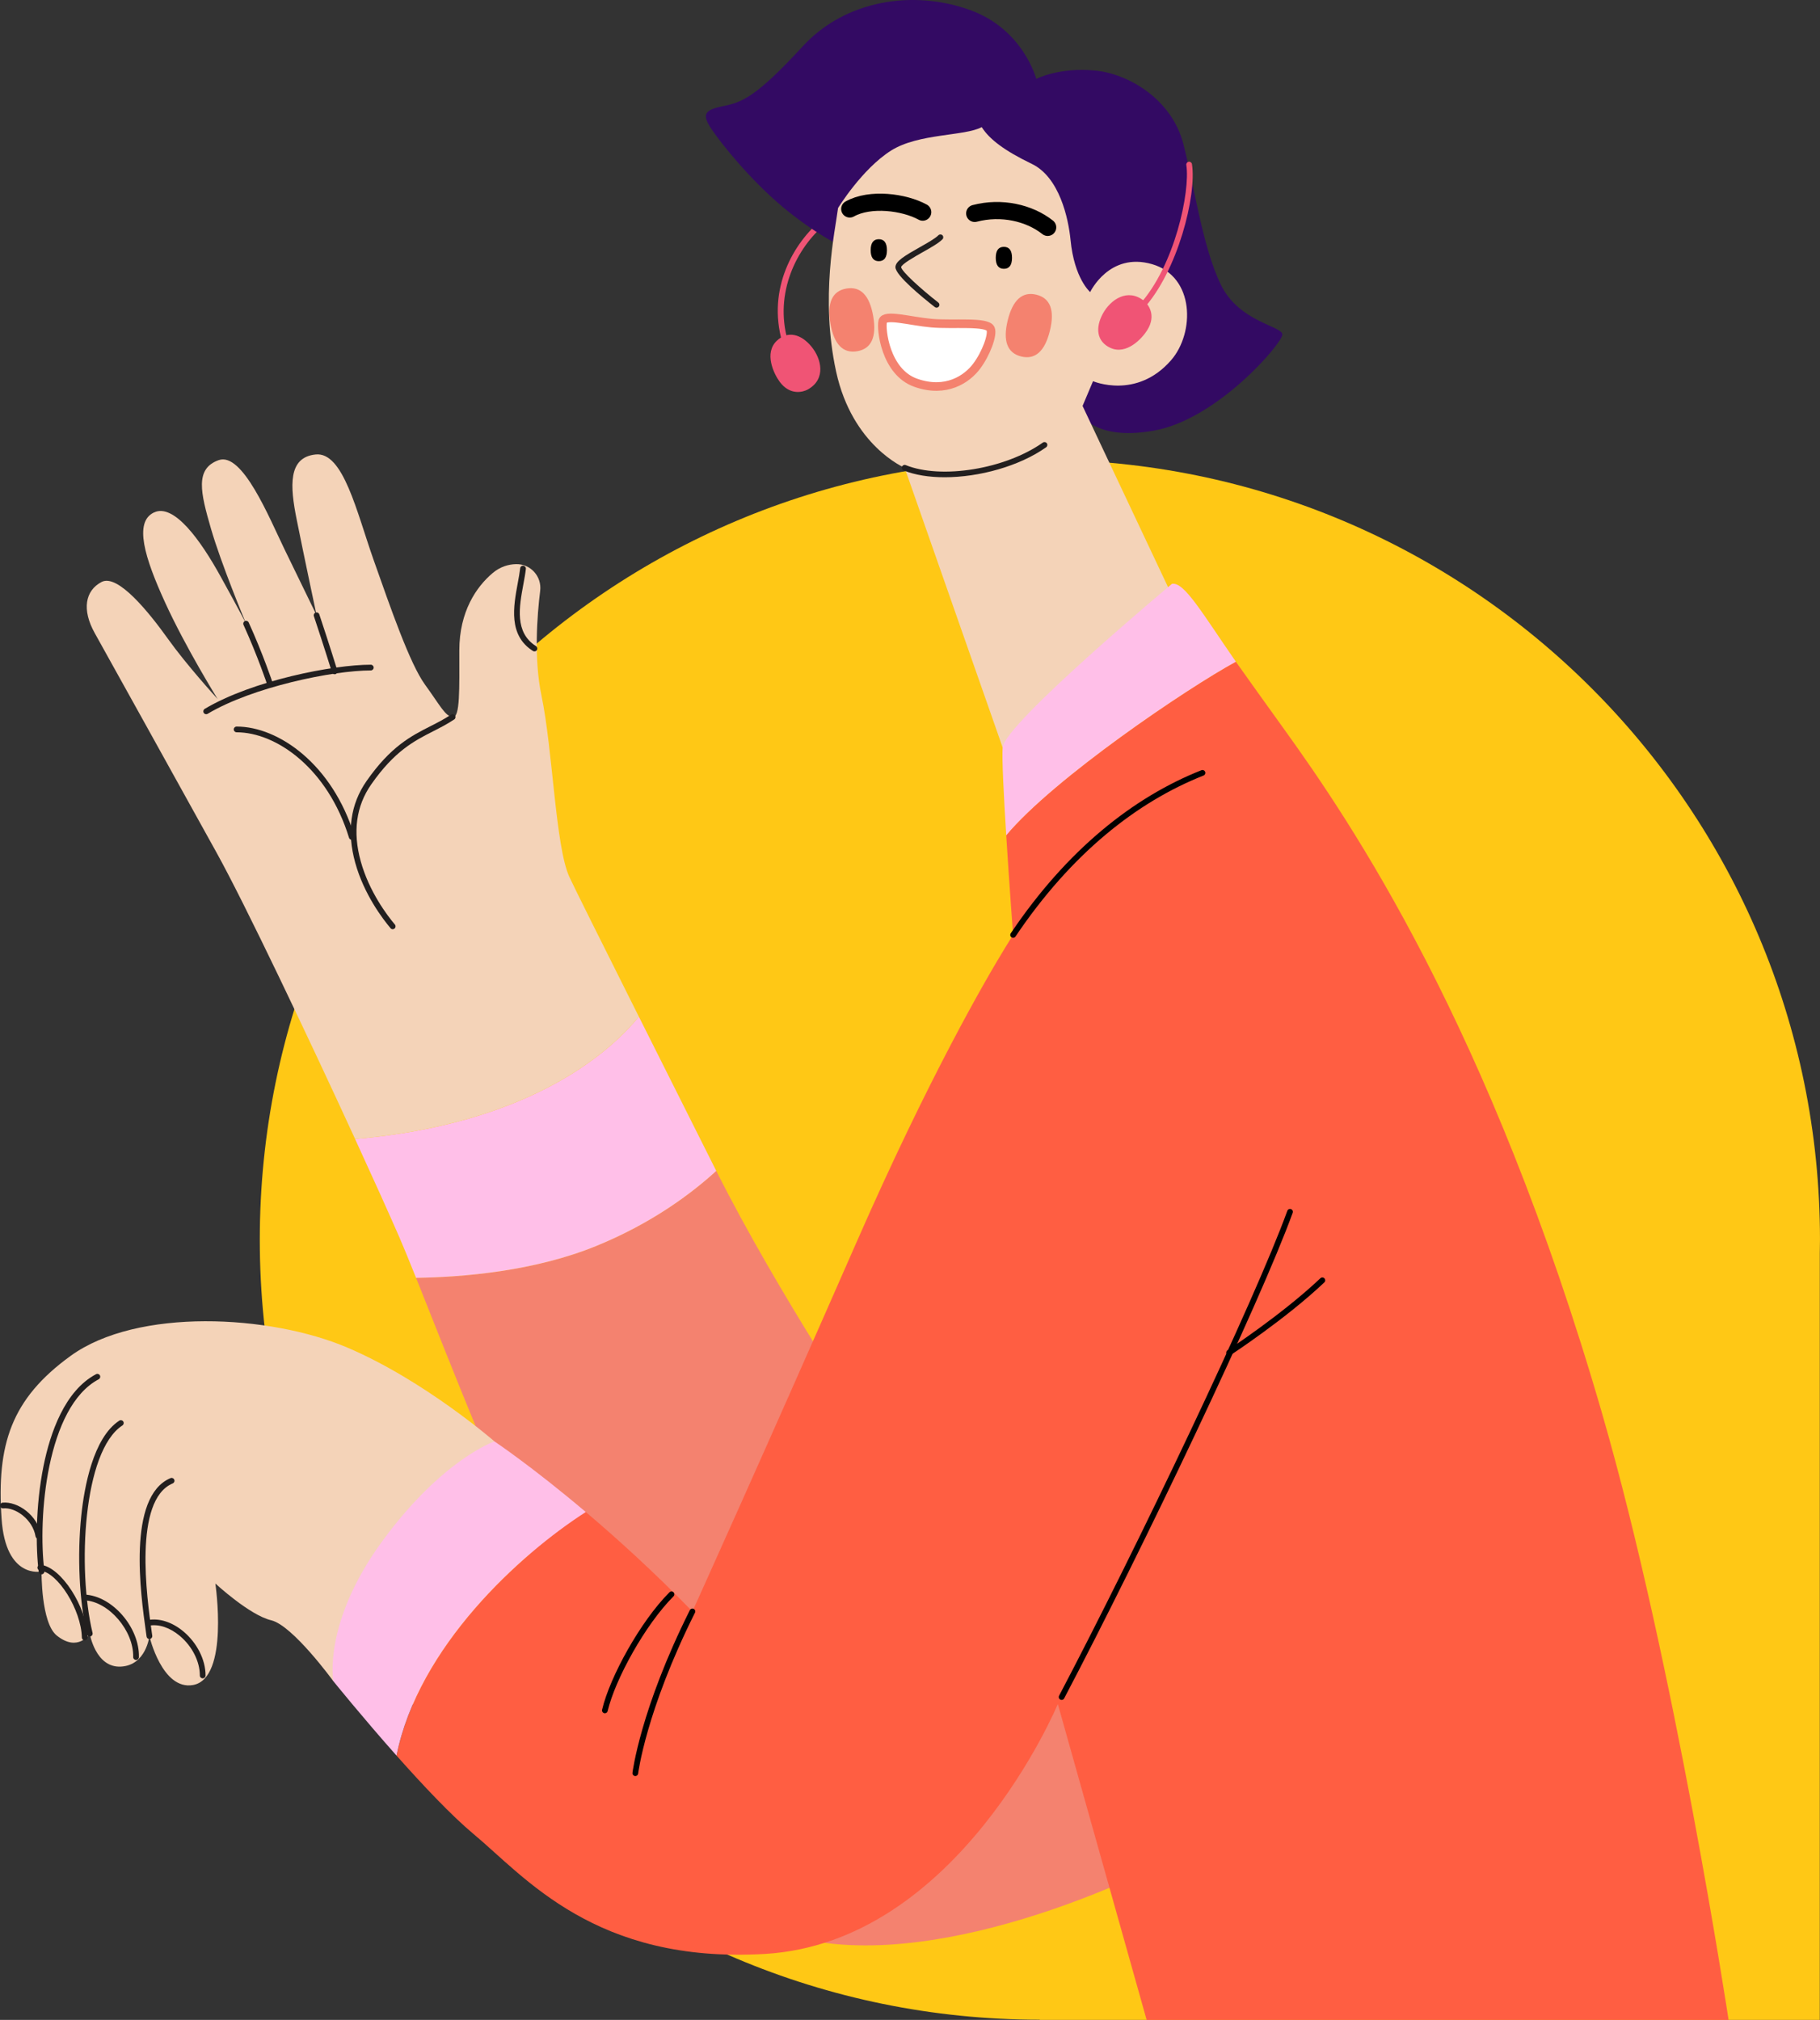 <?xml version="1.0" encoding="UTF-8"?>
<svg xmlns="http://www.w3.org/2000/svg" xmlns:xlink="http://www.w3.org/1999/xlink" version="1.1" id="Layer_1" x="0px" y="0px" style="enable-background:new 0 0 1080 1080;" xml:space="preserve" viewBox="78.69 77.55 837.13 929.18">
<rect x="78.69" y="77.55" width="837.13" height="929.18" fill="#333333" stroke="none"/>
<style type="text/css">
	.st0{fill:#FFC600;}
	.st1{fill:#FFBFE8;}
	.st2{fill:#FFC815;}
	.st3{fill:#F4826F;}
	.st4{fill:#F05475;}
	.st5{fill:#330A63;}
	.st6{fill:#C98057;}
	.st7{fill:none;stroke:#000000;stroke-width:7.897;stroke-linecap:round;stroke-linejoin:round;stroke-miterlimit:10;}
	.st8{fill:#231F20;}
	.st9{fill:#FFFFFF;stroke:#F05475;stroke-width:3.949;stroke-linecap:round;stroke-linejoin:round;stroke-miterlimit:10;}
	.st10{fill:#221F1F;}
	.st11{fill:#FF5E42;}
	.st12{fill:none;stroke:#000000;stroke-width:2.632;stroke-linecap:round;stroke-linejoin:round;stroke-miterlimit:10;}
	.st13{fill:#F4D3B8;}
	.st14{fill:#FFFFFF;stroke:#F4826F;stroke-width:3.949;stroke-linecap:round;stroke-linejoin:round;stroke-miterlimit:10;}
	.st15{fill:#FFC700;}
	.st16{fill:#894824;}
	.st17{fill:#59C7A1;}
	.st18{fill:#EE4A70;}
	.st19{fill:#FEC712;}
	.st20{fill:#292F44;}
	.st21{fill:#F8C29C;}
	.st22{fill:#24114A;}
	.st23{fill:#100C27;}
	.st24{fill:#D6A17C;}
	.st25{fill:#FFCDED;}
	.st26{fill:#303336;}
	.st27{fill:#FFFFFF;}
	.st28{fill:#F58B75;}
	.st29{fill:#E0924B;}
	.st30{fill:#C1814C;}
	.st31{fill:#4C2511;}
	.st32{fill:#ECBDA5;}
	.st33{fill:#EE4E73;}
	.st34{fill:#F7E6DE;}
	.st35{opacity:0.25;}
	.st36{fill:#6B6B6B;}
	.st37{fill:#D38231;}
	.st38{fill:#66361E;}
	.st39{clip-path:url(#SVGID_00000053522317457164657540000004163768726788164751_);fill:#FFBFE8;}
	.st40{fill:#67CAE2;}
	.st41{fill:#57BF9B;}
	.st42{clip-path:url(#SVGID_00000070839699309190023680000003703459537646843315_);fill:#FFBFE8;}
	.st43{fill:#F7EAE1;}
	.st44{clip-path:url(#SVGID_00000115510251693617598750000017210364154411822263_);fill:#FFBFE8;}
	.st45{clip-path:url(#SVGID_00000015330648319382294970000000101677447198535089_);fill:#FFBFE8;}
	.st46{clip-path:url(#SVGID_00000111193386645946238550000006995417731380190637_);fill:#FFBFE8;}
	.st47{clip-path:url(#SVGID_00000089539951646172263570000005328048294465814191_);fill:#FFBFE8;}
	.st48{fill:none;stroke:#000000;stroke-width:1.487;stroke-linecap:round;stroke-linejoin:round;stroke-miterlimit:10;}
	.st49{fill:#C68460;}
	.st50{fill:#DD9F76;}
	.st51{opacity:0.49;}
	.st52{fill:#F49A86;}
	.st53{fill:none;stroke:#000000;stroke-width:4.461;stroke-linecap:round;stroke-linejoin:round;stroke-miterlimit:10;}
	.st54{fill:url(#SVGID_00000045616780894288706110000002992985369094092216_);}
	.st55{fill:#FFFFFF;stroke:#DF6D59;stroke-width:3.717;stroke-linecap:round;stroke-linejoin:round;stroke-miterlimit:10;}
	.st56{fill:url(#SVGID_00000021821879424220118520000016627303329380908700_);}
	.st57{fill:url(#SVGID_00000165236255134577479150000006881239401671095707_);}
	.st58{fill:#EBA295;}
	.st59{fill:url(#SVGID_00000182516162212749174610000013040202009826323586_);}
	.st60{fill:none;stroke:#231F20;stroke-width:1.43;stroke-miterlimit:10;}
	.st61{fill:#E2B491;}
	.st62{fill:url(#SVGID_00000109006335802493020820000017194370988354754709_);}
	.st63{fill:url(#SVGID_00000047782457491736400240000005755457970606216858_);}
	.st64{fill:url(#SVGID_00000067219460142317258120000015584036750365223092_);}
	.st65{fill:url(#SVGID_00000054958159143281291150000000659189550490412193_);}
	.st66{fill:url(#SVGID_00000070120180015089642180000011287673530000273597_);}
	.st67{fill:url(#SVGID_00000126282925791171707130000002187638142457314469_);}
	.st68{fill:url(#SVGID_00000093889924632997141200000002830278711040692646_);}
	.st69{fill:url(#SVGID_00000045580808569514346530000010863794035072329118_);}
	.st70{fill:#59DBF0;}
	.st71{fill:url(#SVGID_00000001664863405051495830000011234171855319380915_);}
	.st72{fill:url(#SVGID_00000145765926480459339790000016112672404405046173_);}
	.st73{fill:url(#SVGID_00000132074066957677247090000002857322420267773339_);}
	.st74{fill:url(#SVGID_00000182512440866585210530000007593265232955761841_);}
	.st75{fill:#6B3920;}
	.st76{fill:url(#SVGID_00000092416141290654847290000007692269646179031700_);}
	.st77{fill:url(#SVGID_00000048475140028155652640000014091722041299499962_);}
	.st78{fill:url(#SVGID_00000029021515787727890020000002535185659230830722_);}
	.st79{fill:url(#SVGID_00000182485998231884183260000009152773756661903768_);}
	.st80{fill:url(#SVGID_00000082326123248981374550000013890328558324904369_);}
	.st81{fill:url(#SVGID_00000057136389345987817890000016230656872463183506_);}
	.st82{fill:url(#SVGID_00000109004772913003491980000018202299110438233520_);}
	.st83{fill:url(#SVGID_00000133524266582669962120000015389978304719627948_);}
	.st84{fill:#814F48;}
	.st85{opacity:0.17;fill:#404C9F;}
	.st86{fill:#8C5D54;}
	.st87{fill:url(#SVGID_00000016777442155409417240000000327381128289009820_);}
	.st88{opacity:0.53;}
	.st89{fill:#F39985;}
	.st90{opacity:0.53;fill:#F39985;}
	.st91{fill:#87574E;}
	.st92{fill:url(#SVGID_00000084505620198290708190000016041232908298729100_);}
	.st93{fill:url(#SVGID_00000101101571734046071000000001237506030513995436_);}
	.st94{fill:url(#SVGID_00000180332589772194552130000015835128840049776550_);}
	.st95{fill:url(#SVGID_00000056402209699012787360000018313072183285961909_);}
	.st96{fill:url(#SVGID_00000036965579691365875660000004015485924412580770_);}
	.st97{fill:url(#SVGID_00000114792463822973162640000004216219108184646821_);}
	.st98{fill:url(#SVGID_00000160886085200190338220000013744494159689362340_);}
	.st99{fill:url(#SVGID_00000148627172955438636410000006479126534409641385_);}
	.st100{fill:url(#SVGID_00000019652034910844920400000014580294694846549685_);}
	.st101{fill:#E5C0A5;}
	.st102{fill:url(#SVGID_00000156546364761799056120000017190728282854203046_);}
	.st103{fill:#FF5942;}
	.st104{fill:url(#SVGID_00000123439388174492909590000000796342546223819411_);}
	.st105{fill:url(#SVGID_00000069394018819890717710000014124448434783831178_);}
	.st106{fill:url(#SVGID_00000151516004315844550820000008997020596627542674_);}
	.st107{fill:url(#SVGID_00000095317192025330230730000017006125304849509776_);}
	.st108{fill:url(#SVGID_00000089560213392285227860000005697957572083697837_);}
	.st109{fill:url(#SVGID_00000049212974944061855850000007267717519770755465_);}
	.st110{fill:url(#SVGID_00000168828814136206060160000016207788517275179177_);}
	.st111{fill:url(#SVGID_00000092450069242830297040000004433129502160069820_);}
	.st112{fill:url(#SVGID_00000039845520197903723590000010359919029833449856_);}
	.st113{fill:url(#SVGID_00000147912239576652330200000018205920850392998563_);}
	.st114{fill:url(#SVGID_00000178179684880550391520000018418123012471309473_);}
	.st115{fill:url(#SVGID_00000040562392507471957870000013466620511654492831_);}
	.st116{fill:url(#SVGID_00000092435322179339727860000013925811067771611025_);}
	.st117{fill:url(#SVGID_00000102517292221363309130000016819215045170013598_);}
	.st118{fill:url(#SVGID_00000163786386881606645430000017942974683120425602_);}
	.st119{fill:url(#SVGID_00000067230532011070829560000001378284427827029163_);}
	.st120{fill:url(#SVGID_00000049198644578099335320000002330995282927383690_);}
	.st121{fill:url(#SVGID_00000159436216790229742140000008357508910824359575_);}
	.st122{fill:url(#SVGID_00000168826233848522849240000000094890425370055053_);}
</style>
<g>
	<g id="Group_59_00000174584712723054947870000005686287374667237017_" transform="translate(0 0)">
		<g id="Group_58_00000003075294309176225930000015012243407304793219_" transform="translate(0.001)">
			<path id="Path_76_00000042707565997370698880000008846794314912697739_" class="st2" d="M915.73,1006.73V654.04     c0.03-2.07,0.08-4.14,0.08-6.24C915.81,449.64,755.16,289,556.99,289S198.18,449.65,198.18,647.82     c0,198.15,160.62,358.78,358.77,358.81v0.1H915.73z"></path>
		</g>
	</g>
</g>
<g>
	<g>
		<path class="st3" d="M352.83,650.75c-28.51,11.62-61.27,14.32-82.77,14.62c28.44,71.17,106.35,274.07,159.8,298.18    c59.53,26.84,156.98-13.42,197.83-36.18c40.85-22.77-36.76-142.4-36.76-142.4l-111.46-48.44c0,0-42.9-63.8-71.32-120.36    C396.8,626.55,378.52,640.29,352.83,650.75z"></path>
		<path class="st1" d="M242.02,601.51c8.2,17.86,15.4,33.81,20.35,45.16c1.84,4.22,4.45,10.61,7.69,18.7    c21.51-0.3,54.27-3,82.77-14.62c25.69-10.46,43.97-24.2,55.31-34.58l-35.6-70.96C357.49,563.58,319.94,594.72,242.02,601.51z"></path>
		<g>
			<g>
				<path class="st4" d="M439.78,235.98c0.12,0,0.24-0.02,0.36-0.05c0.7-0.2,1.1-0.93,0.9-1.63c-6.34-22.06,4.15-42.9,17.37-53.77      c0.56-0.46,0.64-1.29,0.18-1.85c-0.46-0.56-1.29-0.64-1.85-0.18c-12.86,10.58-25.36,31.73-18.23,56.53      C438.68,235.6,439.21,235.98,439.78,235.98z"></path>
				<path class="st4" d="M450.25,256.72c8.51-4.76,6.3-14.14,1.64-19.78s-10.83-7.48-15.93-2.61c-5.88,5.62-1.4,15.07,1.29,18.75      C442.12,259.75,448.26,257.83,450.25,256.72z"></path>
			</g>
			<path class="st5" d="M555.33,113.86c0,0-5.84-22.76-30.35-31.66c-26.34-9.56-57.55-4.56-77.03,16.63     c-21.59,23.49-28.01,25.82-36.77,27.57c-8.75,1.75-9.63,3.94-5.25,10.5c4.38,6.57,17.8,23.34,32.83,35.89     c14.73,12.29,26.7,17.94,26.7,17.94l108.98,75.28c0,0,5.69,14.88,35.01,9.63c29.32-5.25,59.09-40.27,59.09-44.21     s-20.13-5.69-28.45-23.2c-8.32-17.51-11.82-43.77-17.07-64.34c-5.25-20.57-25.02-32.27-40.27-33.85     C565.83,108.32,555.33,113.86,555.33,113.86z"></path>
			<path class="st13" d="M580.13,211.9c0,0,8.75-18.53,28.45-12.84c19.7,5.69,19.74,31.6,8.75,44.21     c-15.9,18.24-35.89,9.63-35.89,9.63l-4.81,11.38l43.77,92.79l-80.53,64.34l-45.08-128.68c0,0-24.07-10.07-31.51-44.21     s-0.44-64.78,0.88-75.28c0,0,11-17.96,24.36-26.41c12.69-8.02,33.85-6.57,41.73-10.8c3.5,5.54,10.36,10.8,23.05,16.92     c12.69,6.13,16.81,24.99,17.8,35.01C572.83,205.77,580.13,211.9,580.13,211.9z"></path>
			<g>
				<g>
					<g>
						<path id="XMLID_00000001632471319764122900000002683867938254827441_" d="M536.7,196.15c0,3.35,1.26,5.05,3.74,5.05        c2.48,0,3.74-1.7,3.74-5.05c0-3.35-1.26-5.05-3.74-5.05C537.96,191.09,536.7,192.8,536.7,196.15z"></path>
					</g>
				</g>
			</g>
			<g>
				<g>
					<g>
						<path id="XMLID_00000138543974695823754190000014255526069816403128_" d="M479.17,192.64c0,3.35,1.26,5.05,3.74,5.05        c2.48,0,3.74-1.7,3.74-5.05c0-3.35-1.26-5.05-3.74-5.05C480.43,187.59,479.17,189.29,479.17,192.64z"></path>
					</g>
				</g>
			</g>
			<path class="st7" d="M560.58,182.14c-8.46-6.71-21.3-9.63-33.56-6.42"></path>
			<path class="st7" d="M503.1,175.14c-8.46-4.67-24.22-6.71-33.56-1.46"></path>
			<path class="st10" d="M509.46,219.08c0.39,0,0.78-0.17,1.04-0.51c0.45-0.57,0.35-1.4-0.23-1.85     c-8.07-6.31-16.89-14.33-17.08-16.27c0.12-1.37,6.43-4.93,9.82-6.85c3.81-2.15,7.41-4.18,9.17-5.97     c0.51-0.52,0.51-1.35-0.01-1.86c-0.52-0.51-1.35-0.51-1.86,0.01c-1.5,1.52-5.11,3.55-8.6,5.52c-6.92,3.91-11.16,6.44-11.16,9.15     c0,3.78,12.65,14.08,18.09,18.33C508.89,218.99,509.18,219.08,509.46,219.08z"></path>
			<g>
				<g>
					<g>
						<g>
							<g>
								<path class="st3" d="M548.42,241.54c6.43,1.57,10.88-2.42,13.18-11.84c2.31-9.42,0.21-15.01-6.23-16.59          c-6.43-1.57-10.88,2.42-13.18,11.84C539.89,234.37,541.99,239.96,548.42,241.54z"></path>
							</g>
						</g>
					</g>
				</g>
			</g>
			<g>
				<g>
					<g>
						<g>
							<g>
								<path class="st3" d="M472.97,239.12c6.53-1.12,9.01-6.56,7.36-16.12c-1.65-9.56-5.81-13.85-12.33-12.72          c-6.53,1.12-9.01,6.56-7.36,16.12C462.29,235.95,466.45,240.24,472.97,239.12z"></path>
							</g>
						</g>
					</g>
				</g>
			</g>
			<path class="st14" d="M534.32,228.83c-1.59-3.59-17.22-1.75-27.14-2.63c-9.92-0.88-21.59-4.38-22.47-0.88     c-0.88,3.5,1.17,23.34,15.17,28.3c14.01,4.96,23.63-1.75,28.01-7.59C532.27,240.21,535.48,231.45,534.32,228.83z"></path>
			<g>
				<path class="st4" d="M603.47,220.22c0.36,0,0.71-0.14,0.97-0.43c16.05-17.48,24.72-52.54,22.51-66.74      c-0.11-0.72-0.78-1.21-1.5-1.1c-0.72,0.11-1.21,0.78-1.1,1.5c1.86,11.97-5.2,46.42-21.85,64.56c-0.49,0.54-0.46,1.37,0.08,1.86      C602.83,220.11,603.15,220.22,603.47,220.22z"></path>
				<path class="st4" d="M604.93,215.99c-7.59-6.13-15.46-0.58-18.97,5.84c-3.5,6.42-2.92,12.84,3.5,15.76      c7.4,3.36,14.51-4.3,16.92-8.17C610.77,222.41,606.7,217.42,604.93,215.99z"></path>
			</g>
			<path class="st10" d="M513.2,297.09c15.88,0,34.35-5.07,46.68-13.79c0.59-0.42,0.73-1.24,0.32-1.84     c-0.42-0.59-1.24-0.73-1.84-0.32c-17.2,12.17-46.68,17.01-63.08,10.36c-0.67-0.28-1.44,0.05-1.71,0.73s0.05,1.44,0.73,1.71     C499.56,296.09,506.12,297.09,513.2,297.09z"></path>
		</g>
		<path class="st1" d="M541.52,461.85c22.03-26.31,83.08-67.56,105.65-79.87c-15.7-22.68-23.76-36.8-29.4-35.87    c0,0-77.02,64.33-77.9,75.28C539.48,426.26,540.39,443.83,541.52,461.85z"></path>
		<g>
			<path class="st13" d="M306.13,740.62c0,0-32.09-28.01-67.69-43.18c-35.6-15.17-96.57-18.38-127.22,3.79     c-27.43,19.84-34.14,40.85-31.8,74.99c1.91,27.95,18.38,24.22,18.38,24.22s-0.29,23.63,7,29.47c9.86,7.89,15.17-0.88,15.17-0.88     s2.63,15.76,14.3,15.17c11.67-0.58,13.13-14.01,13.13-14.01s5.84,25.09,20.13,22.47c16.7-3.07,10.21-46.69,10.21-46.69     s15.76,14.59,25.68,16.92c9.92,2.33,28.59,28.01,28.59,28.01L306.13,740.62z"></path>
			<path class="st10" d="M147.41,831.51c0.06,0,0.12,0,0.18-0.01c0.72-0.1,1.22-0.76,1.13-1.48l-0.3-2.16     c-2.1-14.91-8.49-60.28,9.72-67.94c0.67-0.28,0.99-1.05,0.7-1.72c-0.28-0.67-1.05-0.99-1.72-0.7     c-20.08,8.44-13.71,53.69-11.31,70.73l0.3,2.15C146.19,831.04,146.76,831.51,147.41,831.51z"></path>
			<path class="st10" d="M119.98,830.35c0.1,0,0.21-0.01,0.31-0.04c0.71-0.17,1.14-0.88,0.97-1.59     c-7.05-29.44-4.33-83.69,13.74-95.46c0.61-0.4,0.78-1.21,0.38-1.82s-1.21-0.78-1.82-0.38c-12.05,7.85-16.12,30.69-17.48,43.6     c-1.94,18.49-0.91,39.95,2.62,54.68C118.84,829.94,119.38,830.35,119.98,830.35z"></path>
			<path class="st10" d="M97.8,801.75c0.05,0,0.11,0,0.17-0.01c0.72-0.09,1.23-0.75,1.14-1.47c-3.11-24.53,1.04-75.59,24.99-88.25     c0.64-0.34,0.89-1.14,0.55-1.78c-0.34-0.64-1.13-0.89-1.78-0.55c-14.45,7.64-21.09,27.1-24.13,42.08     c-3.83,18.89-3.6,38.11-2.24,48.83C96.58,801.27,97.15,801.75,97.8,801.75z"></path>
			<path class="st10" d="M171.92,849.6c0.73,0,1.32-0.59,1.32-1.32c0-7.23-3.91-14.99-10.2-20.26c-5.1-4.27-10.99-6.18-16.15-5.26     c-0.72,0.13-1.19,0.81-1.06,1.53c0.13,0.72,0.81,1.19,1.53,1.06c4.4-0.79,9.49,0.92,13.99,4.68c5.71,4.78,9.26,11.77,9.26,18.24     C170.6,849.02,171.19,849.6,171.92,849.6z"></path>
			<path class="st10" d="M141.28,841.14c0.71,0,1.3-0.57,1.31-1.29c0.31-13.64-12.25-28.16-24.89-28.77     c-0.73-0.04-1.34,0.53-1.38,1.25c-0.03,0.73,0.52,1.34,1.25,1.38c11.15,0.54,22.66,13.95,22.38,26.08     c-0.02,0.73,0.56,1.33,1.29,1.35C141.26,841.14,141.27,841.14,141.28,841.14z"></path>
			<path class="st10" d="M117.65,832.1c0.01,0,0.02,0,0.03,0c0.73-0.02,1.3-0.62,1.29-1.34c-0.3-14.03-12.22-32.44-21.61-33.38     c-0.73-0.07-1.37,0.46-1.44,1.18c-0.07,0.72,0.46,1.37,1.18,1.44c8.18,0.82,18.96,18.1,19.24,30.82     C116.34,831.53,116.93,832.1,117.65,832.1z"></path>
			<path class="st10" d="M96.34,785.41c0.07,0,0.14-0.01,0.22-0.02c0.72-0.12,1.2-0.8,1.08-1.51c-1.55-9.31-10.81-15.77-17.76-15.1     c-0.72,0.07-1.25,0.71-1.19,1.43c0.07,0.72,0.7,1.25,1.43,1.19c5.7-0.56,13.61,5.1,14.92,12.91     C95.15,784.96,95.71,785.41,96.34,785.41z"></path>
		</g>
		<path class="st11" d="M348.12,773.09c14.35,12.14,31.29,27.49,49.05,45.74c0,0,33.27-73.53,75.29-169.39    c33.52-76.5,59.54-121.21,68.68-136.14c2.13-3.49,3.34-5.36,3.51-5.62c0.01-0.01,0.03-0.03,0.03-0.04c0,0-1.75-23.24-3.16-45.78    c22.03-26.31,83.08-67.56,105.65-79.87c2.47,3.58,17.08,23.93,22.24,31.1c30.21,42.01,94.54,136.12,146.19,314.7    c33.48,115.74,58.17,278.93,58.17,278.93l-267.67,0.01l-40.85-145.31c0,0-45.53,109.71-134.8,114.96    c-77.96,4.58-110.29-35.46-133.93-55.15c-10.17-8.48-23.52-22.66-35.44-36.09C271.08,835.12,317.7,792.61,348.12,773.09z"></path>
		<path class="st1" d="M232.02,850.91c0,0,13.27,16.44,29.05,34.23c10.02-50.03,56.63-92.54,87.05-112.06    c-24.9-21.07-41.99-32.47-41.99-32.47s-23.91,8.17-51.34,45.53C226.98,824.01,232.02,850.91,232.02,850.91z"></path>
		<g>
			<path class="st13" d="M122.32,368.88c6.12,10.95,37.93,68.28,56.02,100.96c13.14,23.73,41.96,84.37,63.69,131.67     c77.92-6.79,115.47-37.93,130.51-56.29c-16.89-33.69-29.93-59.86-31.97-64.29c-6.41-14-7.58-58.36-12.83-83.45     c-3.53-16.89-1.99-36.87-0.59-48.13c0.82-6.63-4.41-12.45-11.08-12.29c-3.47,0.08-7.27,1.13-10.79,4.11     c-7.44,6.28-15.32,17.65-15.32,35.6c0,17.56,0.43,31.07-3.07,30.64c-3.5-0.45-5.69-5.25-12.69-14.89     c-7-9.63-15.75-35.01-23.64-57.33c-7.87-22.32-14-49.9-26.69-48.58c-12.7,1.3-11.82,14.44-8.75,29.76     c3.05,15.32,9.19,44.2,9.19,44.2l-14.89-30.63c-7-14.45-19.26-44.64-30.19-40.71c-10.95,3.94-8.32,14.89-3.5,31.51     c4.67,16.12,15.48,42.09,16.16,43.7c-0.36-0.68-3.21-6.3-11.79-21.81c-9.19-16.64-21.44-33.71-30.63-29.32     c-9.2,4.38-4.38,20.57,5.25,41.58c9.48,20.68,23.63,43.49,24.06,44.2c-0.55-0.61-14.19-15.56-22.76-27.56     c-8.75-12.25-23.19-30.21-30.63-26.26C117.93,349.19,116.18,357.94,122.32,368.88z"></path>
			<path class="st10" d="M259.31,505c0.3,0,0.6-0.1,0.85-0.31c0.56-0.47,0.63-1.3,0.16-1.85c-3.43-4.06-11.82-15.03-15.71-29.1     c-3.74-13.52-2.11-25.43,4.85-35.39c10.75-15.39,19.75-19.97,28.46-24.41c3.18-1.62,6.47-3.29,9.7-5.45     c0.61-0.4,0.77-1.22,0.37-1.83c-0.4-0.61-1.22-0.77-1.83-0.37c-3.11,2.07-6.18,3.64-9.44,5.29c-9,4.58-18.3,9.31-29.42,25.24     c-7.42,10.63-9.18,23.28-5.22,37.6c4.03,14.57,12.7,25.9,16.24,30.1C258.56,504.85,258.93,505,259.31,505z"></path>
			<path class="st10" d="M173.52,406.09c0.23,0,0.46-0.06,0.67-0.18c20.74-12.36,57.69-19.95,75.05-19.95     c0.73,0,1.32-0.59,1.32-1.32s-0.59-1.32-1.32-1.32c-17.28,0-54.43,7.24-76.39,20.32c-0.62,0.37-0.83,1.18-0.46,1.8     C172.64,405.86,173.08,406.09,173.52,406.09z"></path>
			<path class="st10" d="M232.61,387.71c0.13,0,0.26-0.02,0.39-0.06c0.7-0.21,1.09-0.95,0.87-1.64c-0.03-0.11-3.56-11.56-8.32-25.86     c-0.23-0.69-0.97-1.06-1.66-0.83c-0.69,0.23-1.06,0.98-0.83,1.66c4.75,14.27,8.27,25.69,8.31,25.8     C231.53,387.34,232.05,387.71,232.61,387.71z"></path>
			<path class="st10" d="M202.85,393.4c0.14,0,0.28-0.02,0.42-0.07c0.69-0.23,1.06-0.98,0.83-1.66     c-0.04-0.13-4.47-13.36-11.02-27.78c-0.3-0.66-1.08-0.95-1.74-0.65c-0.66,0.3-0.96,1.08-0.65,1.74     c6.49,14.28,10.88,27.39,10.92,27.52C201.78,393.05,202.3,393.4,202.85,393.4z"></path>
			<path class="st10" d="M240.49,463.86c0.13,0,0.26-0.02,0.39-0.06c0.7-0.21,1.09-0.95,0.87-1.64     c-10.14-33.08-34.95-50.39-54.22-50.39c-0.73,0-1.32,0.59-1.32,1.32c0,0.73,0.59,1.32,1.32,1.32c18.3,0,41.93,16.67,51.7,48.53     C239.4,463.5,239.92,463.86,240.49,463.86z"></path>
			<path class="st10" d="M324.52,377.2c0.44,0,0.86-0.22,1.11-0.61c0.39-0.61,0.21-1.43-0.41-1.82c-9.9-6.27-7.72-18.06-5.8-28.47     c0.46-2.49,0.9-4.85,1.15-7.04c0.08-0.72-0.43-1.38-1.16-1.46c-0.74-0.1-1.38,0.43-1.46,1.16c-0.24,2.1-0.67,4.41-1.12,6.86     c-1.97,10.67-4.43,23.94,6.98,31.17C324.04,377.14,324.28,377.2,324.52,377.2z"></path>
		</g>
		<path class="st12" d="M567,858.2c35.89-68.27,90.16-182.07,105.04-223.21"></path>
		<path class="st12" d="M686.92,666.51c-17.51,16.63-42.89,33.26-42.89,33.26"></path>
		<path class="st12" d="M397.17,818.82c-22.75,45.51-26.26,74.4-26.26,74.4"></path>
		<path class="st12" d="M387.55,810.94c-13.13,13.13-27.14,38.52-30.64,53.4"></path>
		<path class="st12" d="M544.68,507.63c25.82-38.37,56.17-62.3,87.1-74.55"></path>
	</g>
</g>
</svg>

